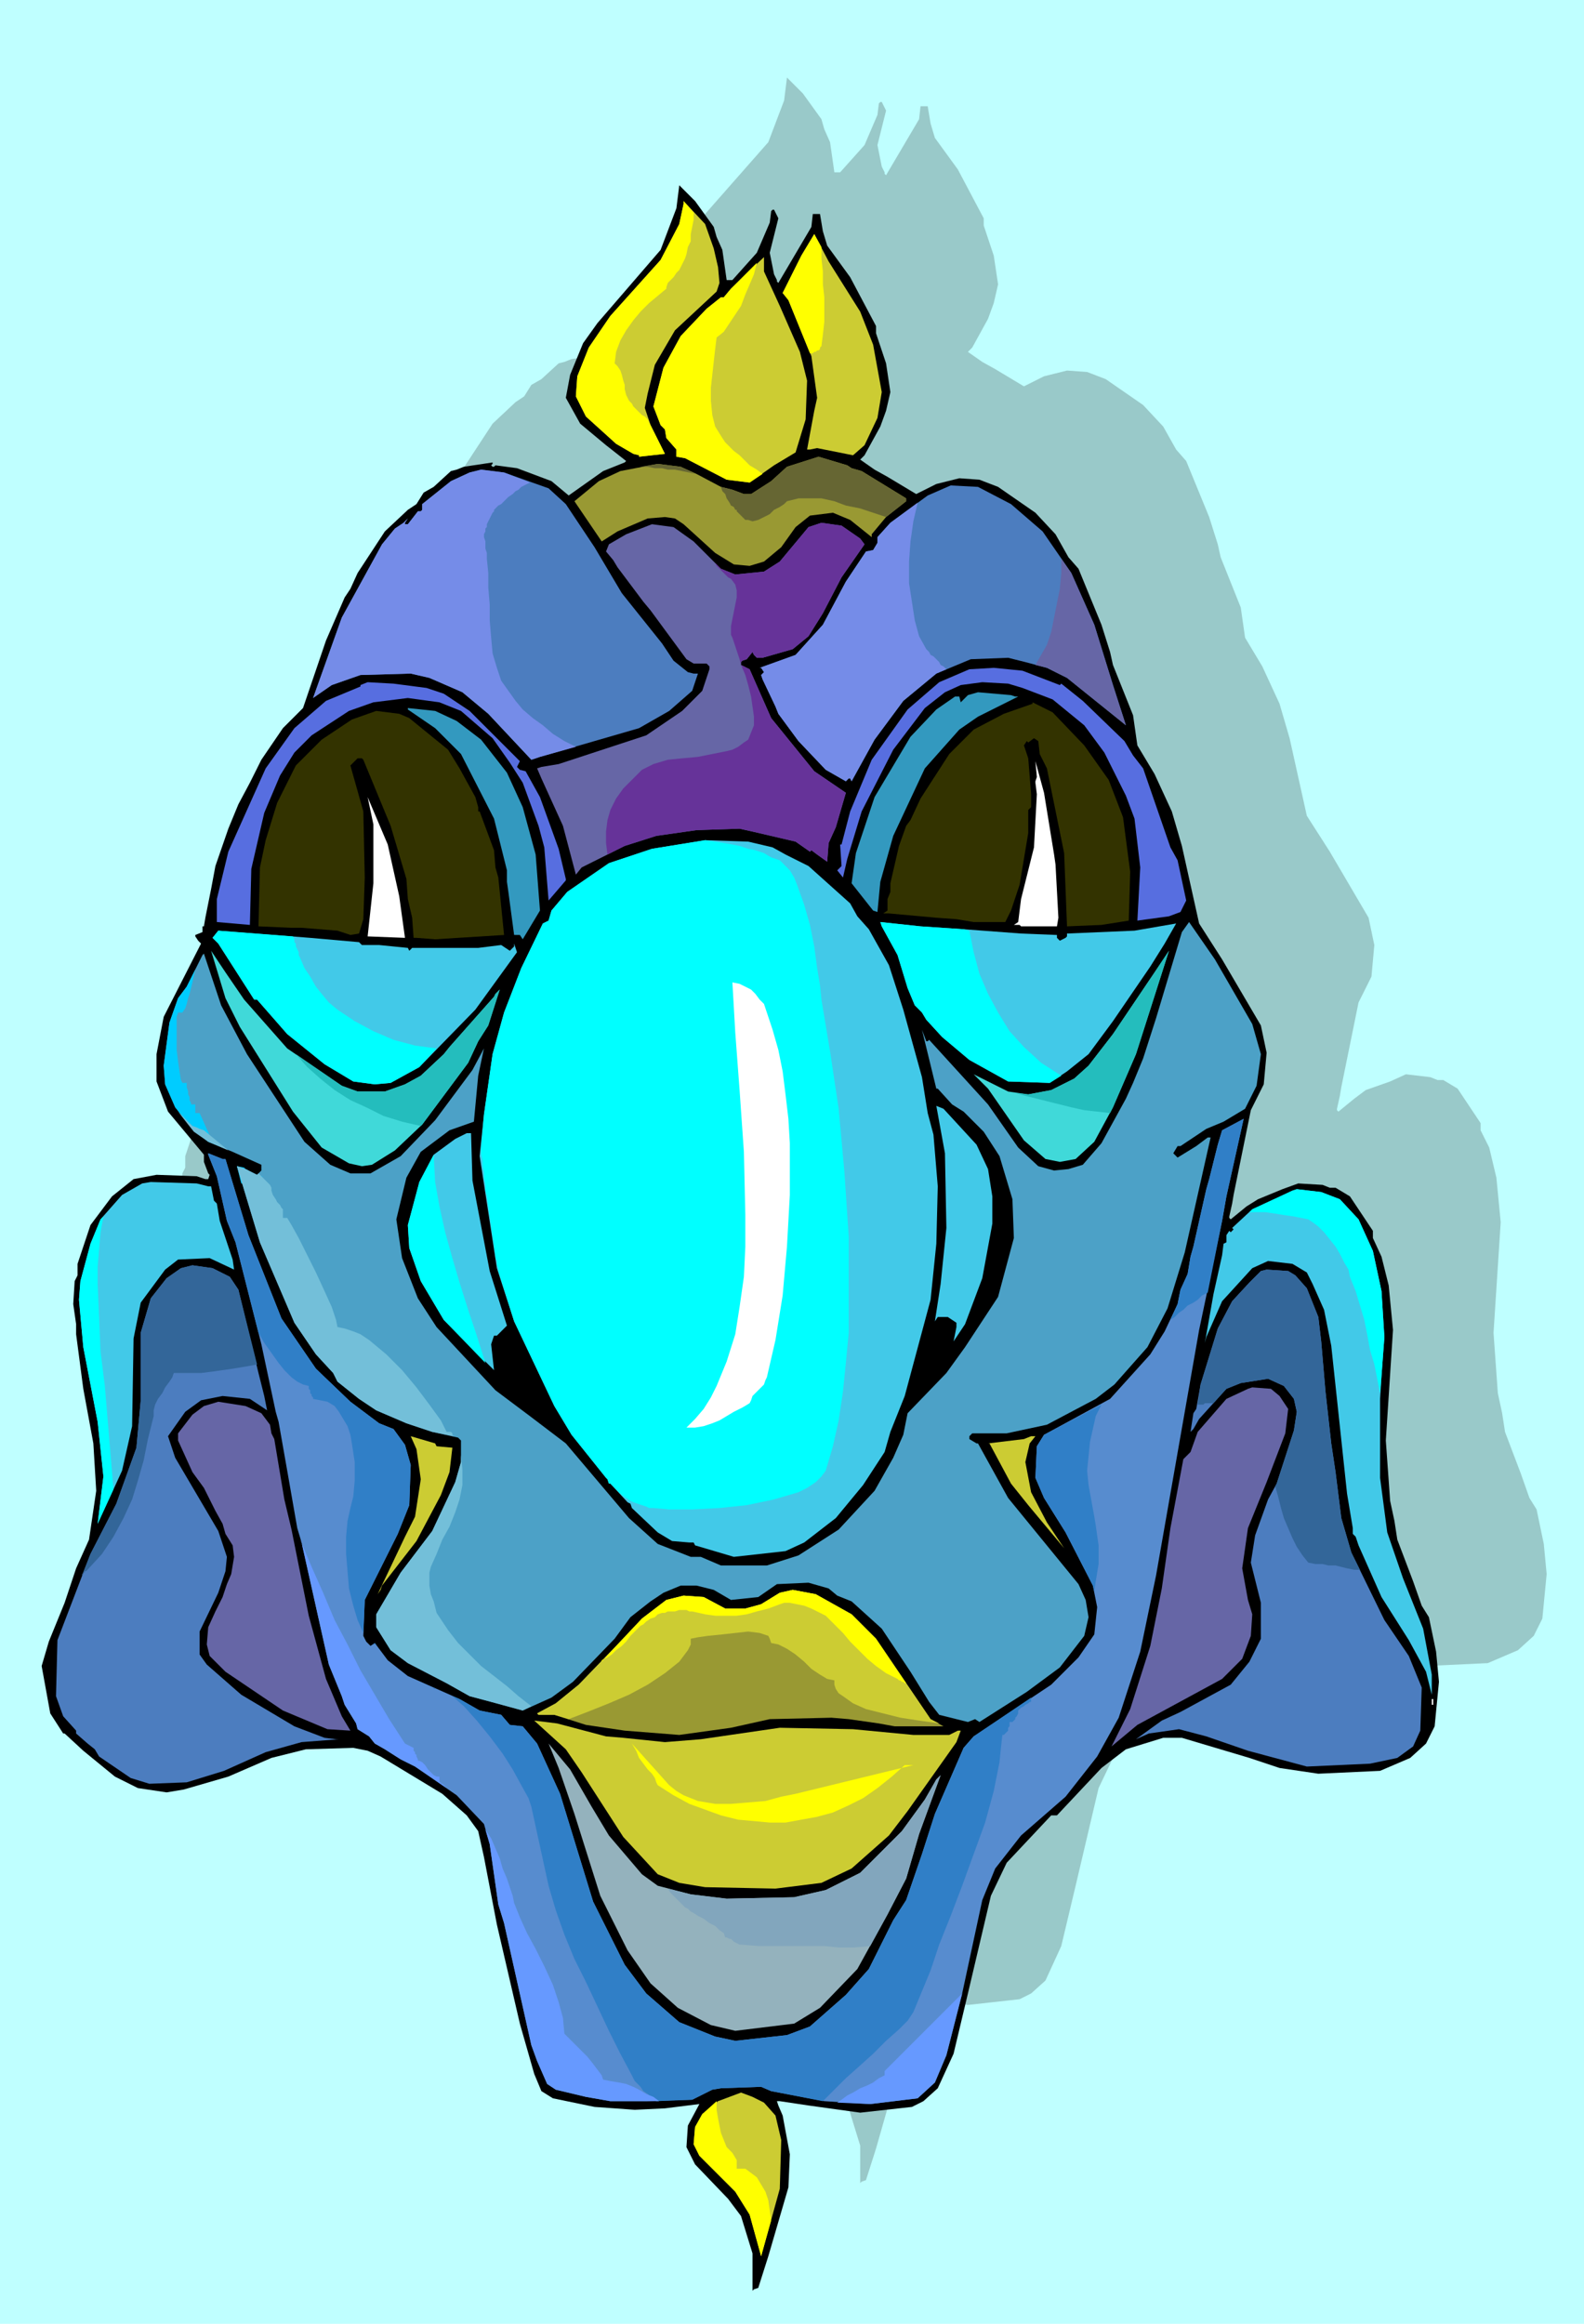 <svg xmlns="http://www.w3.org/2000/svg" fill-rule="evenodd" height="5.39in" preserveAspectRatio="none" stroke-linecap="round" viewBox="0 0 1103 1618" width="352.8"><style>.brush0{fill:#fff}.pen1{stroke:none}.brush4{fill:#cc3}.brush5{fill:#993}.brush6{fill:#4c7dbf}.brush7{fill:#6666a6}.brush9{fill:#3399bf}.brush10{fill:#330}.brush11{fill:#42c9e8}.brush16{fill:#0ff}.brush19{fill:#ff0}</style><path class="pen1" style="fill:#bfffff" d="M0 0h1103v1618H0V0z"/><path class="pen1" style="fill:#99c9c9" d="m572 83 2 7 4 9 3 21h4l17-19 9-21 1-8 1-1h1l3 6-6 24 3 15 2 4v1l1 1 23-39 1-9h5l2 12 3 10 16 22 18 34v5l7 21 3 20-3 13-4 11-11 20-3 3 10 7 9 5 20 12 14-7 16-4 14 1 13 5 26 18 14 15 9 16 7 8 16 39 6 19 2 9 14 35 3 21 12 20 12 26 7 24 12 54 16 25 27 46 4 19-2 22-9 18-12 59-1 6-2 9v1l1 1 11-9 8-6 17-6 11-5 17 2 5 2h4l10 6 16 24v5l6 12 5 21 3 31-5 77 3 42 3 14 2 13 11 29 6 17 5 8 5 24 2 21-3 31-6 12-11 10-21 9-43 2-27-4-21-7-47-14h-13l-26 8-17 13-31 33h-4l-31 33-11 23-16 68-10 42-11 24-10 9-8 4-36 4-36-5-20-3h-2l1 3 3 7 5 27-1 22-14 49-7 22-3 1-1 1v-26l-8-26-9-12-23-24-6-12 1-15 8-15-24 3-21 1-28-2-29-6-8-5-5-12-10-35-16-69-9-47-4-18-8-12-17-14-43-26-9-4-10-2-33 1-24 6-30 13-31 9-12 2-20-3-16-8-22-18-13-12h-1l-8-14-7-33 5-17 11-27 8-24 9-20 5-34-2-34-7-37-5-38v-7l-2-14 1-16 2-4v-8l9-27 15-20 15-12 16-3 28 1 6 2h2l1-3v-1l-4-8v-5l-25-30-8-21v-19l6-26 25-51-2-2-2-3v-1l5-2v-4h1l1-6 4-20 3-16 9-26 7-17 8-16 8-15 15-22 14-14 16-47 13-30 4-6 5-11 19-29 16-15 6-4 5-8 7-4 12-11 4-1 5-2 20-3v1l-1 1 1 1h1l1-1 15 2 24 9 12 10 24-17 15-6 1-1-14-11-18-15-10-18 3-16 9-22 10-15 44-50 11-29 2-16 11 11 13 18z"/><path class="pen1" style="fill:#000" d="m497 158 2 7 4 9 3 21h4l17-19 9-21 1-8 1-1h1l3 6-6 24 3 15 2 4v1l1 1 23-39 1-9h5l2 12 3 10 16 22 18 34v5l7 21 3 20-3 13-4 11-11 20-3 3 10 7 9 5 20 12 14-7 16-4 14 1 13 5 26 18 14 15 9 16 7 8 16 39 6 19 2 9 14 35 3 21 12 20 12 26 7 24 12 54 16 25 27 46 4 19-2 22-9 18-12 59-1 6-2 9v1l1 1 11-9 8-5 17-7 11-4 17 1 5 2h4l10 6 16 24v5l6 13 5 20 3 31-5 77 3 42 3 14 2 13 11 29 6 17 5 8 5 24 2 21-3 31-6 12-11 10-21 9-43 2-27-4-21-7-47-14h-13l-26 8-17 13-31 33h-4l-31 33-11 23-16 68-10 42-11 24-10 9-8 4-36 4-36-5-20-3h-2l1 3 3 7 5 27-1 23-14 48-7 22-3 1-1 1v-26l-8-26-9-12-23-24-6-12 1-15 8-15-24 3-21 1-28-2-29-6-8-5-5-12-10-35-16-69-9-47-4-18-8-11-17-15-43-26-9-4-10-2-33 1-24 6-30 13-31 9-12 2-20-3-16-8-22-18-13-12h-1l-9-14-6-33 5-17 11-27 8-24 9-20 5-34-2-33-7-38-5-38v-7l-2-14 1-16 2-4v-8l9-27 15-20 15-12 16-3 28 1 6 2h2l1-3-1-1-3-8v-5l-25-30-8-21v-19l5-26 26-51-2-2-2-3v-1l5-2v-4h1l1-6 4-20 3-16 9-26 7-17 8-15 8-16 15-22 14-14 16-47 13-30 4-6 5-11 19-29 16-15 6-4 5-8 7-4 12-11 4-1 5-2 20-3v1l-1 1 1 1h1l1-1 15 2 24 9 12 10 24-17 15-6 1-1-14-11-18-15-10-18 3-16 9-22 10-14 44-51 11-29 2-16 11 11 13 18z"/><path class="pen1 brush4" d="m497 173 3 13 1 11-2 6-29 27-14 24-5 20-2 10 4 12 10 20-18 2v-1l-4-1-12-7-21-19-7-14 1-14 8-20 15-22 35-39 13-25 3-14v-2l15 16 6 17zm102 44 9 23 6 33-3 18-9 19-8 7-25-5-5 1h-2l5-27 2-9-4-29-16-39-4-5 13-26 9-15 10 19 22 35z"/><path class="pen1 brush4" d="m543 213 14 32 5 20-1 27-7 23-15 9-17 12-16-2-29-15-6-1v-5l-7-8-1-6-3-3-5-13 7-27 12-22 18-19 10-8h2l5-6 23-22v10l11 24z"/><path class="pen1 brush5" d="m593 326 7 2 31 19v2l-14 11-10 12v2l-15-12-12-5-16 2-10 8-10 14-12 10-10 3-11-1-13-8-22-20-6-4-7-1-12 1-21 9-11 7-19-28 17-14 15-7 26-5 16 2 11 5 17 9 8 2 8 3h5l14-9 11-10 22-7 20 6 3 2z"/><path class="pen1 brush6" d="m382 340 12 11 20 30 19 32 28 35 8 12 10 8 4 1h3l-4 12-16 14-21 12-69 20-6 2-30-32-18-15-23-10-13-3-35 1-20 7-13 9 20-56 28-51 9-11 6-4 3-3-2 3v1h2l7-9h2l1-1v-4l20-16 13-6 8-2 16 2 31 11zm322 11 22 19 20 29 16 36 13 42 9 28-41-33-14-7-15-4-12-3-26 1-24 10-23 19-20 27-16 29-1-2h-1l-2 2-14-8-19-20-14-19-2-5-9-19-1-3 2-2-2-3h-1l25-9 19-21 16-30 14-21 5-1 3-5v-4l9-10 26-19 16-7 19 1 23 12z"/><path class="pen1 brush7" d="m599 375 3 4-16 23-13 25-10 16-11 9-21 6h-4l-2-2-1-2-4 5-3 1-1 1v2l6 3 15 34 30 37 22 15-7 24-5 11-1 13-7-5-4-3-1 1-10-7-30-7-9-2-30 1-28 4-22 7-30 15-4 5-9-34-15-33-3-7 3-1 12-2 61-20 25-17 14-14 5-15v-2l-2-2h-9l-5-3-25-34-5-6-18-24-3-5-5-6 2-5 12-7 18-7 15 2 14 10 19 19 10 4 20-2 11-7 20-24 9-3 14 2 13 9z"/><path class="pen1" d="m738 477 1-1 15 12 29 28 6 10 7 9 19 55 5 9 6 28-4 8-8 3-22 3 2-37-4-34-6-16-15-30-14-19-22-18-21-8-10-3-18-1-15 2-11 5-14 11-22 29-22 43-10 33-3 13-4-5 3-3-1-15h1l6-23 15-36 25-35 22-19 21-9 17-1 20 2 26 10zm-441 2 12 4 18 12 28 28 7 7-2 4 2 2 4 1 10 18 13 36 5 21v1l-12 14-3-37-4-15-11-30-9-14-12-17-22-19-15-6-22-3-24 3-17 6-26 17-12 12-10 16-11 26-9 39-1 39-23-2v-16l8-33 26-58 20-28 22-19 24-10v-1l5-2 18 1 23 3z" style="fill:#576ee0"/><path class="pen1 brush9" d="M707 485h2l-28 14-13 9-24 27-22 47-9 32-2 21-3-1-15-19 3-21 13-39 25-42 18-19 13-9h3l1 4 5-5 7-2 23 2 3 1z"/><path class="pen1 brush10" d="m755 519 17 24 10 26 5 38-1 34-19 3-24 1-2-51-12-59-5-10-1-9-3-2-4 3-1-1-2 3 3 9 2 25v9l-2 2v16l-6 36-6 18-4 8h-22l-12-2-14-1-33-3h-4l3-2v-8l2-5v-6l6-26 5-14 3-4 7-15 20-31 17-17 21-11 20-7v-1l14 7 22 23z"/><path class="pen1 brush9" d="m318 502 17 13 18 23 11 24 9 33 3 39-12 20-2-3h-4l-4-30-1-7v-8l-9-36-23-45-18-18-19-13v-1l19 2 15 7z"/><path class="pen1 brush10" d="m285 500 27 22 8 13 11 20 2 7v3h1l10 27 1 12 2 7 4 40-48 3-13-1h-2l-1-14-3-13-1-14-11-37-19-46-1-1h-3l-5 5 9 32 1 46-1 29-3 10-6 1-9-3-25-2h-7l-23-1 1-41 4-19 8-26 13-26 18-18 21-14 17-6 16 2 7 3z"/><path class="pen1 brush0" d="m734 595 1 7 2 37-1 6h-25l-1-1h-4l3-2 2-16 9-36 2-37-1-8v-1l1-3-1-11 6 22 7 43zm-456 29 4 29-26-1 4-37v-41l-4-19 14 33 8 36z"/><path class="pen1 brush11" d="m538 590 9 5 16 8 29 26 5 9 8 9 14 25 10 31 13 47 4 25 4 15 3 36-1 40-4 39-18 67-10 25-4 14-15 23-19 23-22 17-13 6-36 4-27-8-1-2h-3l-12-1-10-6-18-17-1-3-2-1-12-13h-1l-1-3-1-1-24-30-12-20-28-59-12-37-12-78 3-29 6-42 8-29 12-31 15-31 4-2 2-7 11-13 29-20 30-10 37-6 30 1 17 4zm133 57 40 3 25 1v2l2 2 4-2 1-1v-2l47-2 29-5-8 14-10 16-26 38-17 23-15 12-12 8-29-1-27-15-19-16-11-12-3-5-5-5-5-12-7-23-11-20-1-3 28 3 30 2z"/><path class="pen1" style="fill:#4ca1c7" d="m872 713 6 21-3 22-8 16-15 9-12 5-18 12h-2l-3 5 3 3 13-8 8-6h2l-18 80-12 39-14 27-23 26-13 10-34 18-28 6h-24l-2 2v2l5 3h1l21 38 49 60 5 11 2 12-3 13-17 22-23 17-33 21-3-2-5 2-12-3-8-2-7-9-13-21-20-30-21-19-10-4-6-5-14-4-22 1-13 9-19 2-12-7-12-3h-11l-12 5-9 6-14 11-11 15-29 30-15 11-20 9-22-6-15-4-16-9-27-14-12-9-10-16v-9l17-29 22-29 16-34 4-14v-15l-2-2-18-4-18-6-21-9-12-8-15-12-3-6-12-13-15-22-24-56-16-53 6 2 8 4 3-3v-4l-20-9-17-7-11-9-12-15-7-16-1-13 4-30 6-17 6-8 11-22 1-1 12 36 18 34 40 61 18 16 14 6h14l21-12 24-25 26-35 8-15-4 19-3 32-17 6-20 15-10 18-7 29 4 27 11 28 13 20 41 44 24 18 25 19 44 52 20 18 23 9h7l14 6h32l22-7 28-18 25-27 13-23 7-16 3-15 27-28 13-18 23-35 11-41-1-27-9-30-11-17-14-14-8-5-10-11h-1l-10-41 3 8h1l1-1 41 45 21 30 14 13 11 3 10-1 10-3 13-15 17-31 5-11 7-17 9-28 18-60 5-7 18 26 26 45z"/><path class="pen1 brush11" d="m250 656 2 2h12l20 2 1 2 2-2h46l16-2 6 4 3-3v-2l2 6-29 40-39 40-20 11-11 1-15-2-20-12-26-21-21-24h-2l-25-39-4-4 4-5 64 5 34 3z"/><path class="pen1" d="m170 696 30 34 38 26 11 4h19l14-5 11-6 16-15 4-5 31-35 1-2 3-3-8 25-7 11-7 15-32 43-19 18-16 10-7 1-9-2-19-11-20-25-37-59-10-20-10-33 10 15 13 19zm605 75-13 24-13 12-11 2-10-2-15-13-25-36-10-10 24 12 14 2 16-3 16-8 10-9 17-22 29-43 10-15-23 72-16 37z" style="fill:#40d9d9"/><path class="pen1 brush11" d="m680 797 8 17 3 19v19l-7 38-12 32-8 12 2-10v-3l-6-4h-7l-2 3 4-26 4-39-1-52-6-33 5 2 23 25z"/><path class="pen1" style="fill:#578ccf" d="m851 850-16 76-20 114-10 57-11 53-15 46-15 27-22 28-31 27-18 23-9 22-14 65-11 43-8 19-12 11-33 4-32-2-37-7-7-3-28 1-6 1-14 7-32 1h-25l-17-3-21-5-6-4-7-16-4-11-19-85-4-13-6-42-4-14-19-20-29-20-10-5-11-7-7-4-4-5-8-5-1-4-8-13-2-6-9-22-19-85-3-10-7-40-6-34-2-7-10-47-18-71-6-15-7-31-6-15v-1l10 4h2l16 53 23 58 24 35 24 23 20 15 10 4 8 11 4 14-1 28-8 20-23 46-1 25 2 4 3 3 3-2 9 12 14 11 36 16 14 8 15 3 6 7 9 1 10 12 16 35 23 75 22 44 15 20 23 20 25 10 14 3 36-4 16-6 25-22 16-18 17-34 9-14 11-32 9-28 20-46 7-8 54-36 19-19 11-16 2-19-3-15-19-37-15-24-6-14 1-22 5-8 46-25 28-31 10-16 9-19 2-10 5-11 2-12 2-7 9-40 2-7 6-24 3-10 15-8-12 54-3 17z"/><path class="pen1 brush11" d="m329 822 12 63 12 38-7 7h-2l-2 6 2 18-35-35-16-27-8-23-1-16 8-30 10-19 15-11 8-4h3l1 33zm-184 4h2l2 10 2 2 2 12 9 27 1 7-17-8-22 1-9 7-17 23-5 25-1 61-7 31-17 37 4-33-4-38-10-52-3-33 1-13 7-26 7-17 15-17 14-8 6-1 32 1 8 2zm788 9 13 14 10 22 6 28 2 32-2 27-1 16v55l5 38 11 32 14 35 6 32v14l-4-16-12-22-19-30-16-36-2-6-2-2v-4l-4-24-11-103-5-25-8-18-4-8-10-6-17-2-11 5-21 23-11 25-1 4 6-34 6-27 1-8 2-1v-5l2-3 1 1 2-2-1-1 14-13 28-13 3-1 17 2 13 5z"/><path class="pen1 brush6" d="m160 889 6 9 14 58 4 16 2 10-12-8-19-2-15 3-11 8-12 17 5 15 30 51 6 18-1 10-5 15-13 27v16l5 7 24 21 37 22 21 8 8 1h2l-26 2-25 7-29 13-26 8-26 1-13-4-22-15-3-5-5-4-8-7v-2l-9-10-5-14 1-39 23-60 18-35 14-39 3-33v-47l7-24 11-14 10-7 8-2 14 2 12 6zm742-1 8 9 8 20 2 17 3 35 4 36 3 20 4 32 7 24 23 47 17 25 9 22-1 30-5 11-11 8-19 4-44 2-41-11-29-10-19-5-21 3-9 4 18-13 13-6 35-19 13-16 8-16v-25l-7-28 3-19 9-25 6-11 12-37 2-13-2-9-7-9-11-5-19 3-10 4-19 21-4 7-2 2 2-13 2-3 3-17 12-39 10-19 12-13 8-8 4-1 15 1 5 3z"/><path class="pen1 brush7" d="m891 972 6 9-2 17-13 34-13 32-4 28 4 22 3 10-1 15-6 16-14 14-59 32-18 15 13-26 14-44 8-40 6-42 9-48 5-5 5-14 20-23 15-7 3-1 13 1 6 5zm-709 12 6 8 1 6 2 4 7 42 5 21 12 60 12 44 11 26 6 10-16-1-31-13-40-27-11-11-2-8 1-12 5-11 5-10 3-9 3-7 2-12-1-8-5-8-2-7-5-9-8-16-8-11-10-22v-5l10-13 8-6 10-3 19 3 11 5z"/><path class="pen1 brush4" d="m304 1007 11 1-2 17-6 16-17 32-24 31-1 3-2 3 19-40 7-14 4-26-3-21-4-9 17 5 1 2zm413-2-3 13 4 21 11 21 12 18-25-30-12-15-15-28h-1l25-3 5-2h3l-4 5z"/><path class="pen1 brush5" d="m593 1124 17 17 38 56 9 5h-34l-11-2-21-3-12-1-43 1-27 6-36 5-38-3-27-4-22-7h-11l-1-1 13-7 16-13 28-29 16-17 17-13 12-3 14 1 15 8h14l11-3 13-8 9-2 16 3 25 14z"/><path class="pen1 brush0" d="M997 1183h1v4h-1v-4z"/><path class="pen1 brush4" d="m422 1209 12 1 29 3 25-2 55-8 51 1 42 4h25l6-3h2l-3 8-34 48-13 17-26 23-21 10-32 4-49-1-18-3-15-6-24-26-29-45-11-16-22-20 16 2 34 9z"/><path class="pen1 brush0" d="M238 1212h4-4z"/><path class="pen1" style="fill:#94b2bd" d="m412 1258 12 20 23 27 11 8 23 6 25 3 47-1 22-5 24-12 29-29 16-22 8-14 3-3-15 41-9 31-13 25-21 38-26 27-18 11-41 5-17-4-23-12-19-17-16-23-19-38-18-57-11-32-7-17 15 18 15 26z"/><path class="pen1 brush4" d="m532 1464 8 9 4 17-1 34-13 47-8-29-10-16-25-25-4-8 1-12 5-9 11-9 16-6 8 3 8 4z"/><path class="pen1 brush16" d="m498 586 6 1 6 1 5 1 6 2 5 1 6 2 5 3 6 2 3 3 4 4 3 5 2 5 5 14 4 14 3 15 2 15 2 12 1 10 6 36 6 40 4 44 3 45v67l-2 21-2 20-3 20-4 18-5 17-3 4-4 4-6 4-6 3-17 5-19 4-19 2-19 1h-16l-11-1h-3l-2-1-3-1-3-1-3-1-2-1-3-2-3-2-8-8h-1l-1-3-1-1-24-30-12-20-28-59-11-35v-2l-1-2v-3l-1-2v-1l-6-42-1-4v-4l-1-5v-4l-1-4v-4l-1-4v-5l2-23 6-42 8-29 12-31 15-31 4-2 2-7 11-13 29-20 30-10 37-6 7 1z"/><path class="pen1 brush0" d="m510 684 2 35 3 40 3 43 1 44v22l-1 21-3 21-3 19-6 19-7 17-4 8-5 8-6 7-6 6h6l6-1 6-2 5-2 5-3 5-3 6-3 5-3 1-2 1-3 2-2 2-2 2-2 2-2 1-3 1-2 6-26 5-31 3-34 2-36v-36l-1-17-2-17-2-16-3-15-4-14-4-12-1-3-1-3-3-3-3-4-3-3-4-2-4-2-5-1z"/><path class="pen1 brush16" d="m302 804 1 19 3 17 4 18 5 18 5 17 6 19 6 18 6 19-29-30-16-27-8-23-1-16 8-30 10-19zm-98-152 1 2v2l1 1v2l1 2 1 2v2l1 2 3 7 4 6 4 7 4 5 5 6 6 5 6 4 6 4 13 7 14 6 15 4 15 2-12 13-20 11-11 1-15-2-20-12-26-21-21-24h-2l-25-39-4-4 4-5 52 4zm471-4 3 15 4 15 6 14 7 13 8 13 10 11 12 11 14 9-8 5-29-1-27-15-19-16-11-12-3-5-5-5-5-12-7-23-11-20-1-3 28 3 30 2 4 1zM72 847l-2 11-1 12-1 12v12l1 23 1 24 3 24 2 24 2 24 2 24-11 24 4-33-4-38-10-52-3-33 1-13 7-26 7-17 2-2zm798-3h11l7 1 6 1 7 1 5 1 5 1 3 2 4 3 4 4 4 5 4 5 3 5 3 6 3 5 1 5 4 10 3 10 3 10 2 10 2 11 3 10 2 10 2 10 1-12 2-27-2-32-6-28-10-22-13-14-13-5-17-2-3 1-28 13-2 2z"/><path class="pen1" d="m206 734 8 9 9 8 10 8 11 7 11 5 12 6 13 4 13 3 1-1 32-43 7-15 7-11 8-25-3 3-1 2-31 35-4 5-16 15-11 6-14 5h-19l-11-4-32-22zm501 27 7 2 8 2 8 2 8 2 8 2 9 2 9 1 9 1 2-4 16-37 23-72-10 15-29 43-17 22-10 9-16 8-16 3-9-1z" style="fill:#24bdbd"/><path class="pen1" d="m369 336-2 1-2 1-2 1-2 2-2 1-2 2-3 2-2 2-1 1-1 1-1 1-2 1-1 1-1 1-1 1v1l-1 1-1 2-1 2-1 2-1 2v2l-1 1v2l-1 2v2l1 3v5l1 3v4l1 10v10l1 12v11l1 12 1 11 3 10 3 9 5 7 5 7 5 6 7 6 7 5 7 6 8 5 8 4-25 7-6 2-30-32-18-15-23-10-13-3-35 1-20 7-13 9 20-56 28-51 9-11 6-4 3-3-2 3v1h2l7-9h2l1-1v-4l20-16 13-6 8-2 16 2 18 7zm270 14-3 13-2 14-1 14v15l2 13 2 13 3 11 5 9 2 2 1 2 2 1 2 2 2 2 1 2 2 1 2 2-7 3-23 19-20 27-16 29-1-2h-1l-2 2-14-8-19-20-14-19-2-5-9-19-1-3 2-2-2-3h-1l25-9 19-21 16-30 14-21 5-1 3-5v-4l9-10 19-14z" style="fill:#758ce8"/><path class="pen1 brush19" d="m527 183-2 8-3 7-3 7-3 8-4 6-4 6-4 6-5 4-1 8-1 9-1 9-1 9v9l1 10 2 8 5 8 2 3 3 3 3 3 4 3 3 3 4 4 5 3 4 3-9 6-16-2-29-15-6-1v-5l-7-8-1-6-3-3-5-13 7-27 12-22 18-19 10-8h2l5-6 18-18z"/><path class="pen1 brush19" d="M483 148v5l-1 5-1 5v5l-2 4-1 5-1 3-2 4-1 2-1 2-2 2-2 3-2 2-2 2-1 3v1l-6 5-6 5-6 6-5 6-5 7-4 7-3 8-1 8 2 2 2 3 1 3 1 4 1 3v3l1 4 1 2 1 2 2 2 1 2 2 2 2 2 2 2 2 1 2 2 2 4 10 20-18 2v-1l-4-1-12-7-21-19-7-14 1-14 8-20 15-22 35-39 13-25 3-14v-2l7 8zm89 24v8l1 9v9l1 9v17l-1 9-1 8-1 1v1l-1 1h-1l-1 1h-1l-1 1h-2l-15-37-4-5 13-26 9-15 5 9z"/><path class="pen1" d="M446 325h5l5 1h5l4 1h5l5 1 5 1 4 1-10-5-16-2-12 2zm56 14 1 3 2 2 1 3 2 3 1 2 2 1 1 2h1v1l1 1 1 1 1 1 1 1 1 1 1 1h2l3 1 4-1 4-2 4-2 3-3 4-2 3-2 2-2 8-2h16l9 2 8 3 10 2 9 3 9 3 14-11v-2l-31-19-7-2-3-2-20-6-22 7-11 10-14 9h-5l-8-3-8-2z" style="fill:#663"/><path class="pen1 brush7" d="M739 389v10l-1 11-2 10-2 10-2 10-3 9-4 7-4 7 8 2 14 7 41 33-9-28-13-42-16-36-7-10z"/><path class="pen1" d="m496 390 2 2 1 2 2 2 2 2 1 1 2 2 1 1 2 1 3 4 1 4v5l-1 5-1 5-1 5-1 5v6l1 2 1 3 1 3 1 3 1 3 1 3 1 4v-2l1-1 3-1 4-5 1 2 2 2h4l21-6 11-9 10-16 13-25 16-23-3-4-13-9-14-2-9 3-20 24-11 7-20 2-10-4-6-6zm20 73 3 7 2 7 2 8 1 7 1 7v6l-2 5-2 5-3 2-4 3-4 2-4 1-10 2-10 2-11 1-10 1-10 3-8 4-7 7-6 6-5 7-4 8-2 7-1 8v8l1 8 12-6 22-7 28-4 30-1 9 2 30 7 10 7 1-1 4 3 7 5 1-13 5-11 7-24-22-15-30-37-15-34-6-3z" style="fill:#639"/><path class="pen1" d="M834 978h4l1-1h6l9-10 10-4 19-3 11 5 7 9 2 9-2 13-12 37-1 2 2 7 2 8 2 7 3 7 3 7 3 6 4 6 4 5 5 1h5l4 1h5l4 1 4 1 5 1h4l-6-12-7-24-4-32-3-20-4-36-3-35-2-17-8-20-8-9-5-3-15-1-4 1-8 8-12 13-10 19-12 39-2 14zm-655-28-5 1-6 1-6 1-7 1-7 1-8 1h-19l-1 3-2 3-3 4-2 4-3 4-2 4-1 4v4l-4 16-3 15-4 14-4 13-6 13-7 13-8 12-11 12h-1v1h-1v1h-1v1l6-15 18-35 14-39 3-33v-47l7-24 11-14 10-7 8-2 14 2 12 6 6 9 13 52z" style="fill:#369"/><path class="pen1" d="m136 675-1 4-1 5-1 4-1 4-1 3-1 4-1 3-2 3h-3l-1 3v23l1 8 1 7 1 6 1 2h3v3l1 3v2l1 2v2l1 2v1h3v6h3l9 20 1 1h2l1 1 1 1h1l1 1-10-4-11-9-12-15-7-16-1-13 4-30 6-17 6-8 6-12zm34 138 1 1 2 1 1 1 2 1 2 1h1l2 1h2l-2 1h-2l-2 1-2 1-1 1h-2l-2 1h-2l-3-12 5 1z" style="fill:#0cf"/><path class="pen1" d="m135 788-4-5-7-9 2 2 2 2 2 2 2 2 2 2 3 1 2 1 3 1 17 14-14-6-10-7zm45 29 8 8 1 2v2l1 3 2 3 1 2 2 2 1 2 1 1v6h3l3 5 5 9 6 12 6 12 6 13 5 11 3 9 1 5 5 1 6 2 5 2 6 4 12 10 11 11 10 12 9 12 8 11 4 8h3l1 1v1l1 1-15-3-18-6-21-9-12-8-15-12-3-6-12-13-15-22-24-56-16-53 6 2 8 4 1-1zm141 196 1 10v11l-2 10-3 9-4 10-5 9-4 10-4 9-1 4v9l1 6 2 5 1 4 1 4 2 3 6 9 7 9 8 8 8 8 9 7 9 7 8 7 9 7-6 3-22-6-15-4-16-9-27-14-12-9-10-16v-9l17-29 22-29 16-34 4-14v-5z" style="fill:#73bfd9"/><path class="pen1 brush19" d="m440 1214 26 29 5 4 5 3 5 2 5 2 12 2h11l12-1 12-1 11-3 10-2 82-20h-6l-9 8-10 8-10 7-10 5-11 5-11 3-11 2-11 2h-11l-11-1-11-1-12-3-11-4-11-4-11-6-11-7-1-2-1-3-2-3-3-3-3-4-3-4-2-5-3-5z"/><path class="pen1 brush4" d="m396 1197 13-5 15-6 14-6 13-7 12-8 10-8 3-4 3-4 2-4v-4l5-1 7-1 10-1 9-1 9-1 8 1 3 1 3 1 1 2 1 3 5 1 6 3 6 4 6 5 5 5 6 4 5 3 5 1v3l1 3 2 3 3 2 7 5 9 4 12 3 12 3 13 2 14 2-6-3-38-56-17-17-25-14-16-3-9 2-13 8-11 3h-14l-15-8-14-1-12 3-17 13-16 17-28 29-16 13-13 7 1 1h11l10 3z"/><path class="pen1 brush19" d="M419 1157v-1l4-2 3-2 3-3 4-3 3-3 3-4 3-3 2-2 2-2 2-1 2-2 3-2 3-1 2-2 3-1h2l2-1h5l3-1h5l2 1h2l9 2 7 1h15l7-1 7-2 8-2 8-3 3-1h4l5 1 5 1 5 2 4 2 4 2 2 1 6 6 6 6 5 6 6 6 6 6 6 5 7 5 8 4 1 1h1l1 1h1l1 1h1l-21-31-17-17-25-14-16-3-9 2-13 8-11 3h-14l-15-8-14-1-12 3-17 13-16 17-12 13z"/><path class="pen1" d="m180 928 4 7 5 7 5 7 4 5 5 5 4 3 4 2 4 1v2l1 1v2l1 1v1l1 1v1l5 1 5 1 5 3 3 4 3 5 3 5 2 6 1 6 2 13v13l-1 11-2 8-2 9-1 11v12l1 12 1 12 3 12 3 10 4 9 1-23 23-46 8-20 1-28-4-14-8-11-10-4-20-15-24-23-24-35-23-58-16-53h-2l-10-4v1l6 15 7 31 6 15 16 63zm80 217h2v1l-1-2-1 1zm42 30v1h1l-1-1zm13 6 8 7 9 10 9 11 9 12 7 11 6 11 5 9 2 6 12 55 5 17 6 17 7 17 8 16 8 17 8 17 8 16 8 15 1 2 1 2 2 2 2 2 2 3 3 2 3 3 3 2 25-1 14-7 6-1 28-1 7 3 36 7 7-7 9-9 9-8 10-9 9-9 9-8 6-6 4-6 12-29 6-18 8-20 8-21 8-22 8-22 6-22 2-10 2-10 1-10 1-9h1l1-1 1-1 1-1v-2l1-1v-3h2l1-1 1-1v-1l1-1 1-2v-2l1-1 1-1 2-1 1-1 2-1 1-1h1v-3l-40 27-7 8-20 46-9 28-11 32-9 14-17 34-16 18-25 22-16 6-36 4-14-3-25-10-23-20-15-20-22-44-23-75-16-35-10-12-9-1-6-7-15-3-14-8-5-2zm447-73 1-7 1-6 1-6v-13l-1-7-1-7-1-6-2-11-2-11-1-10 1-10 1-10 2-9 2-9 4-8-40 21-5 8-1 22 6 14 15 24 19 37 1 4zm53-189 3-2 3-3 3-2 3-3 4-2 3-2 3-3 4-2 10-50 3-17 12-54-15 8-3 10-6 24-2 7-9 40-2 7-2 12-5 11-2 10-5 11z" style="fill:#307fc7"/><path class="pen1" style="fill:#82a6bd" d="m465 1315 2 3 2 2 2 2 2 2 2 2 2 2 2 1 2 2 2 1 3 2 4 2 4 3 4 2 3 3 3 2 1 3h1l2 1h1l2 2 2 1 2 1h1l12 1h46l10 1h11l11-1 12-22 13-25 9-31 15-41-3 3-8 14-16 22-29 29-24 12-22 5-47 1-25-3-16-4z"/><path class="pen1 brush19" d="M499 1463v6l1 6 1 5 1 5 2 5 2 5 4 4 3 5v6h6l4 3 4 3 3 5 3 5 2 6 1 7 1 7-7 25-8-29-10-16-25-25-4-8 1-12 5-9 10-9z"/><path class="pen1" d="m209 1072 8 19 8 18 8 19 9 17 9 18 10 17 10 17 11 17 6 3v2l1 1v1l1 1v1l1 2v1h1l2 1 2 2 2 3 2 2 2 2 2 1h2v4h1v1h1l1 1 1 1 1 1-22-15-10-5-11-7-7-4-4-5-8-5-1-4-8-13-2-6-9-22-19-85-1-2zm129 202 4 6 3 7 3 7 2 7 3 7 2 6 2 6 1 5 4 10 5 11 6 11 6 12 6 13 4 12 3 11 1 11 3 3 4 4 4 4 5 5 4 5 3 4 3 4 1 3 5 1 6 1 5 1 5 2 4 2 5 3 5 2 4 3h-34l-17-3-21-5-6-4-7-16-4-11-19-85-4-13-6-42-3-10zm245 190 3-2 4-3 4-2 5-3 5-2 4-2 4-3 4-2v-3l54-54-11 43-8 19-12 11-33 4-23-1z" style="fill:#69f"/></svg>

